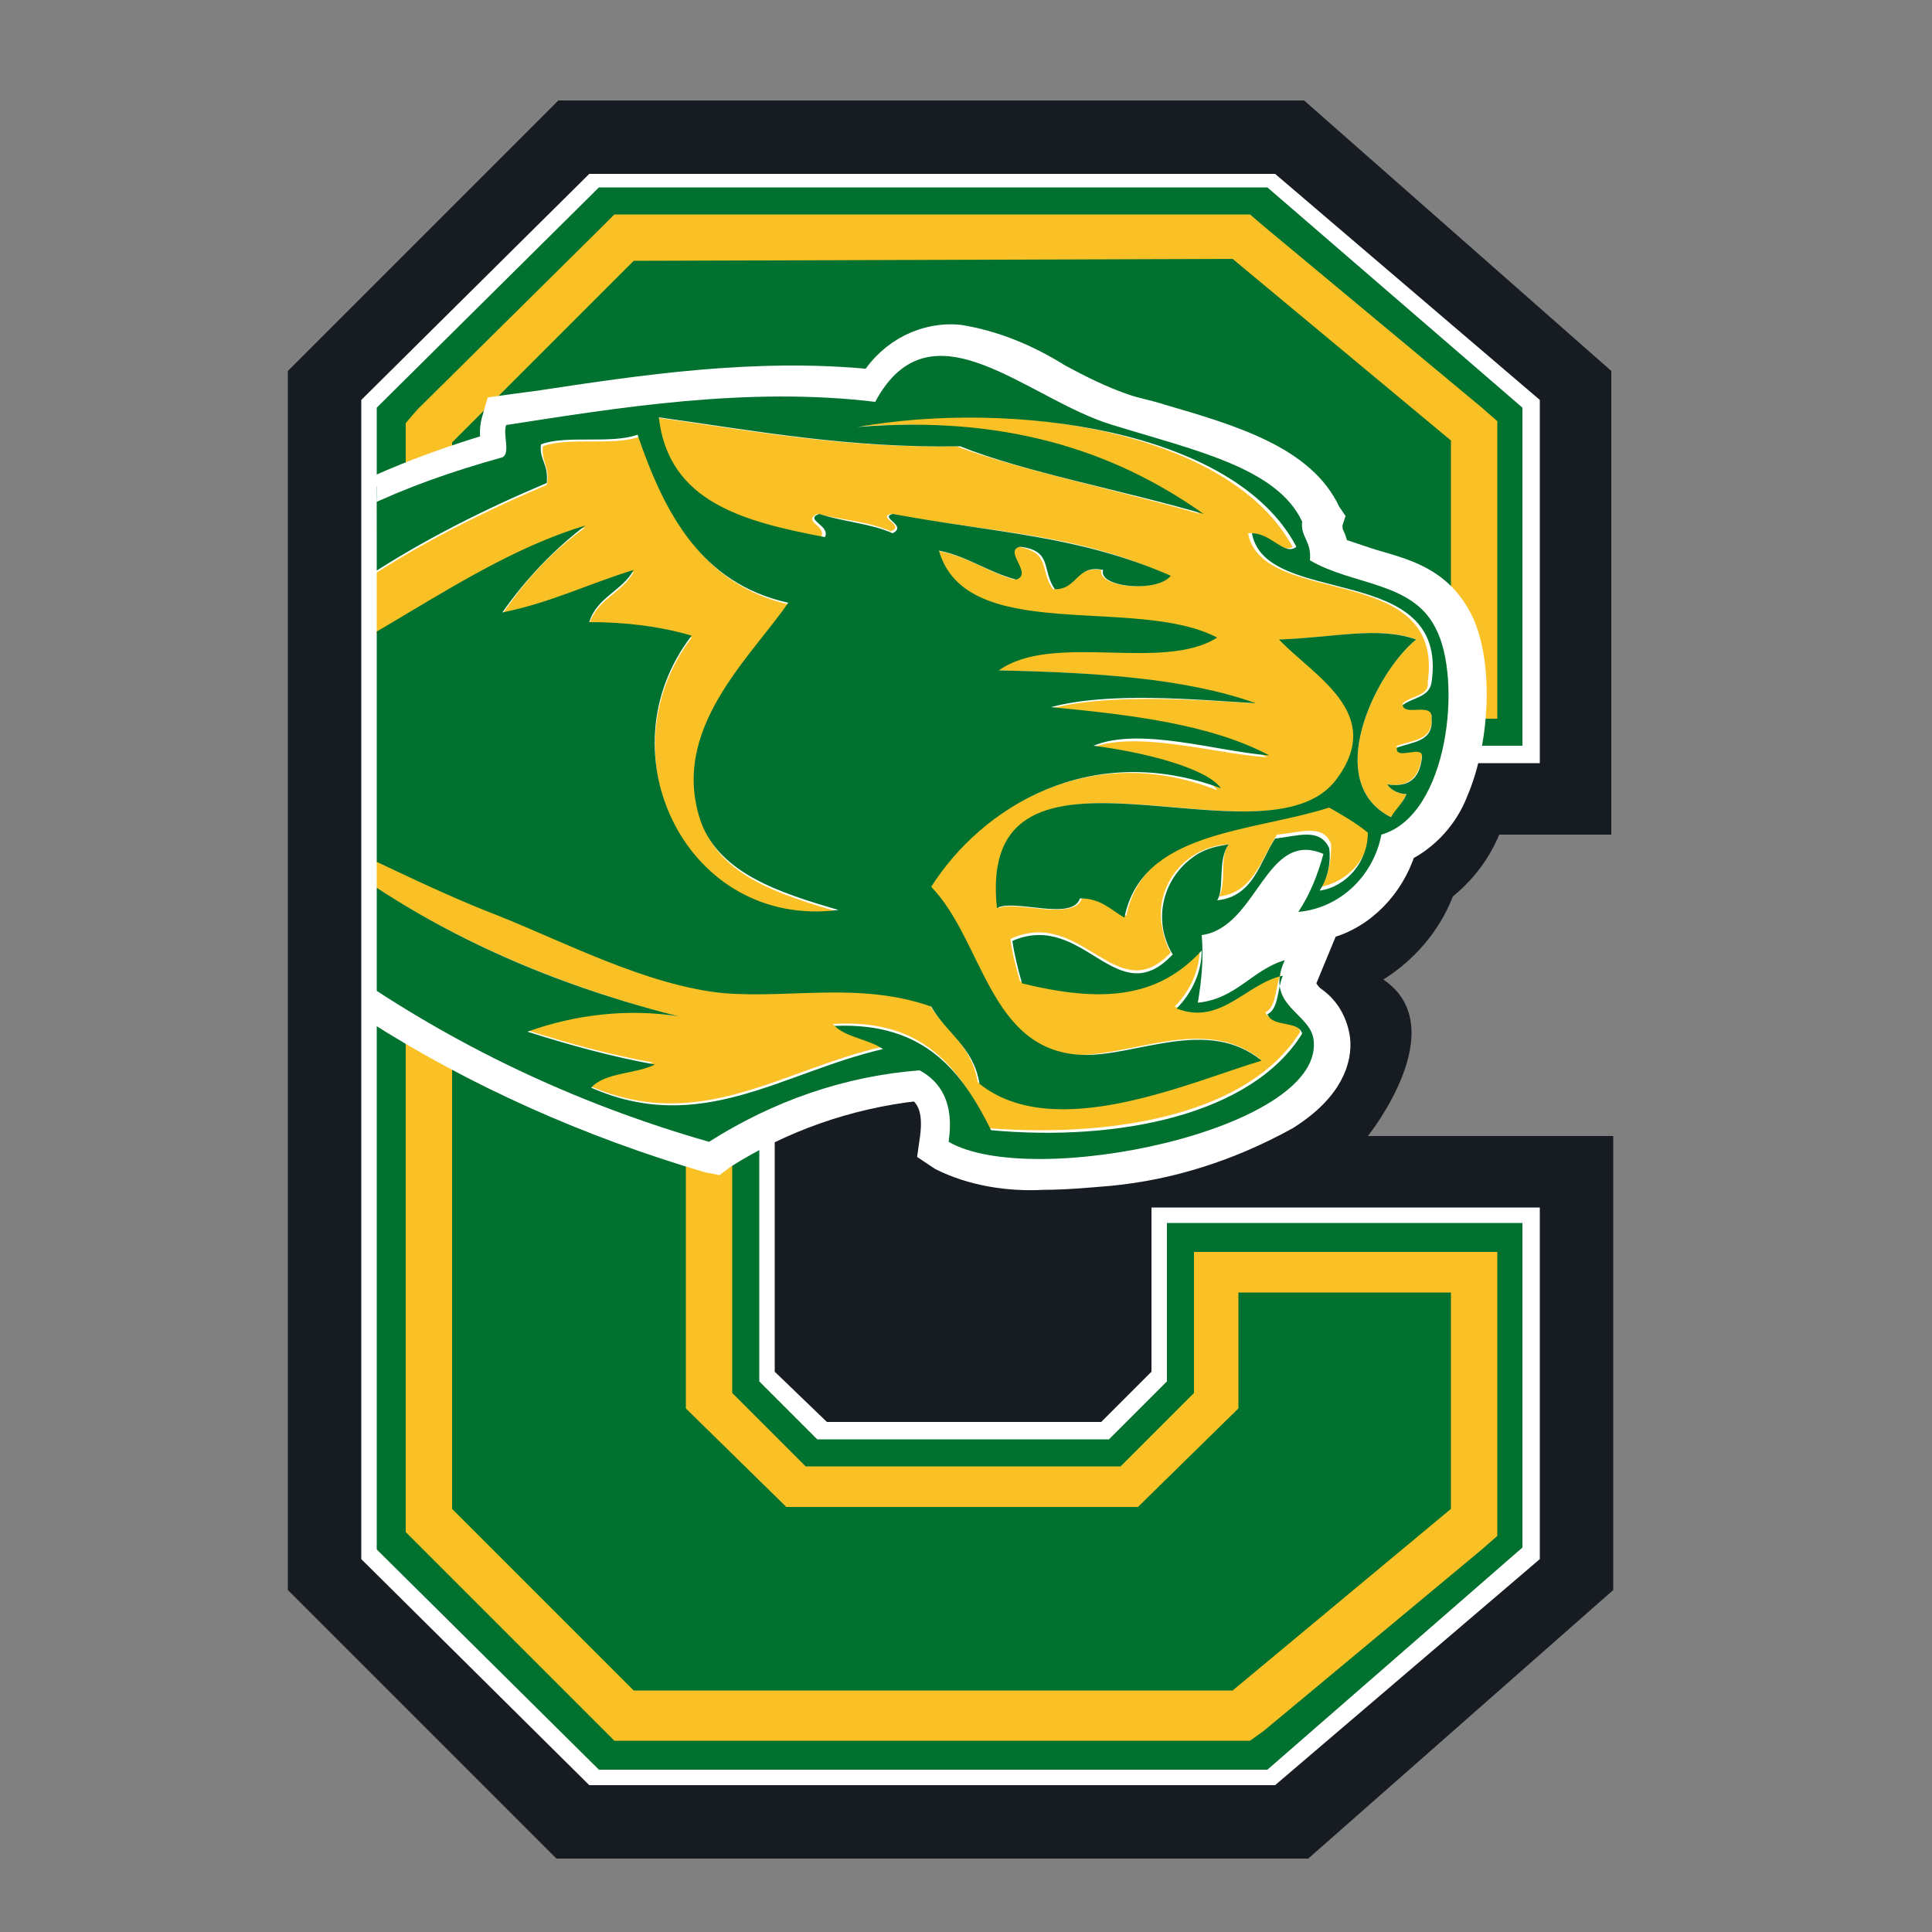 <?xml version="1.0" encoding="UTF-8"?> <svg xmlns="http://www.w3.org/2000/svg" xmlns:xlink="http://www.w3.org/1999/xlink" version="1.1" id="edca6e0d-f964-4420-966c-7b77a791ce66" x="0px" y="0px" viewBox="0 0 100 100" style="enable-background:new 0 0 100 100;" xml:space="preserve"><rect x="0" y="0" width="100" height="100" fill="#808080" stroke="none"/> <style type="text/css"> .st0{clip-path:url(#SVGID_2_);} .st1{fill-rule:evenodd;clip-rule:evenodd;fill:#161C21;} .st2{fill:#FFFFFF;} .st3{fill:#00712E;} .st4{fill:#FAC126;} .st5{fill:none;stroke:#FFFFFF;stroke-width:1.17;} .st6{clip-path:url(#SVGID_4_);} .st7{fill-rule:evenodd;clip-rule:evenodd;fill:#FFFFFF;} .st8{fill-rule:evenodd;clip-rule:evenodd;fill:#FAC126;} .st9{fill-rule:evenodd;clip-rule:evenodd;fill:#00712E;} .st10{fill:none;} </style> <g> <g id="f0148549-20e7-4898-9692-569f274672f7"> <g> <defs> <rect id="SVGID_1_" x="3.8" y="5.2" width="317.3" height="91"></rect> </defs> <clipPath id="SVGID_2_"> <use xlink:href="#SVGID_1_" style="overflow:visible;"></use> </clipPath> <g class="st0"> <g id="be5dc3d2-3867-452e-930f-74cb5fdec3ad"> <path id="bfb6b124-dd7f-494a-b322-f6062bae36f8" class="st1" d="M77.6,43.2H80h3.4v-24l-15.9-14H28.9l-14,14v63.1l14,14h38.7 l15.9-14V58.8H70.8c0,0,4.5-5.6,0.8-8.1c1.6-1,2.9-2.5,3.6-4.3C76.3,45.5,77.1,44.4,77.6,43.2"></path> <path id="b2970afc-0d87-4705-8286-3e7a4aca2f97" class="st2" d="M59.5,39.4v-9.1l-2.6-2.7H42.8l-2.7,2.7V71l2.7,2.6H57l2.6-2.6 v-8.5h20.1v18.2L66,92.4H30.5L18.7,80.7v-60L30.5,9H66l13.7,11.7v18.8H59.5z"></path> <path id="e6798eb1-418e-41f7-9a5f-ea0c91752388" class="st3" d="M65.6,9.7H31L19.5,21.1v59.1L31,91.6h34.6l13.2-11.5V63.3H60.4 v8.2l-3,3H42.3l-3-3V29.9l3-3h15.1l3,3v8.7h18.4V21.1L65.6,9.7z"></path> <path id="e4b6ce6c-9bb7-4d85-81ff-95b0a08da7e5" class="st3" d="M32.3,89L22.2,78.8V22.4l10.2-10.2h31.9l12.1,10.1V36H63v-7.2 l-4.5-4.5H41.2l-4.5,4.5v43.8l4.5,4.4h17.3l4.5-4.4V66h13.4v12.9L64.2,89H32.3z"></path> <path id="e99f6ce3-2341-4971-81d8-df7a6b965810" class="st4" d="M63.8,13.4l11.3,9.4v11.9h-11v-6.6l-5.2-5.2H40.7l-5.2,5.2 v44.8l5.2,5.1h18.2l5.2-5.1v-6h11v11.2l-11.3,9.4h-31l-9.4-9.4V22.9l9.4-9.4L63.8,13.4z M64.7,11.1H31.8l-0.7,0.7l-9.5,9.4 L21,21.9v57.4l0.7,0.7l9.4,9.4l0.7,0.7h32.9l0.7-0.5l11.3-9.4l0.8-0.7V64.8H61.8v7.3L58,75.9H41.7l-3.8-3.8V29.3l3.8-3.8H58 l3.8,3.8v7.9h15.7V21.8l-0.8-0.7l-11.3-9.4L64.7,11.1z"></path> <path id="b579467a-b702-4acb-8bb3-35f9227da558" class="st2" d="M19.3,52.3c5.3,3.4,11.2,6,17.3,7.8l0.5,0.1l0.4-0.3 c3-1.9,6.4-3.1,10-3.5c0.5,0.4,0.9,1,0.7,2.5l-0.1,0.7l0.6,0.4c1.6,0.8,3.5,1.1,5.3,1c1.1,0,2.2-0.1,3.4-0.2 c3.2-0.3,6.3-1.3,9.2-2.9c2.4-1.5,2.8-3.1,2.7-4.1c-0.1-0.8-0.5-1.6-1.2-2.1c-0.3-0.2-0.5-0.5-0.6-0.8l1.2-2.9 c1.9-0.5,3.4-2.1,4-4c1.2-0.6,2.2-1.7,2.7-3c1.2-2.8,1.3-6.9,0.2-9c-1.1-2.1-2.9-2.5-4.6-3c-0.6-0.2-1.2-0.4-1.8-0.6 c0-0.2-0.1-0.5-0.2-0.7c-0.1-0.2-0.1-0.4-0.1-0.6l0.1-0.3l-0.2-0.3c-1.3-2.8-4.9-3.9-8.7-5c-0.6-0.2-1.2-0.3-1.8-0.5 c-1.2-0.4-2.4-1-3.5-1.6c-1.6-1-3.3-1.7-5.1-2c-1.8-0.2-3.6,0.7-4.6,2.3c-6-0.6-11.9,0.3-17.2,1.1l-1.5,0.2l-0.7,0.1l-0.2,0.7 c-0.1,0.4-0.1,0.8,0,1.2c-2,0.6-4,1.3-6,2.2"></path> <path id="a8b5d721-1984-4571-b239-442b6ed9d95c" class="st5" d="M19.3,52.3c5.3,3.4,11.2,6,17.3,7.8l0.5,0.1l0.4-0.3 c3-1.9,6.4-3.1,10-3.5c0.5,0.4,0.9,1,0.7,2.5l-0.1,0.7l0.6,0.4c1.6,0.8,3.5,1.1,5.3,1c1.1,0,2.2-0.1,3.4-0.2 c3.2-0.3,6.3-1.3,9.2-2.9c2.4-1.5,2.8-3.1,2.7-4.1c-0.1-0.8-0.5-1.6-1.2-2.1c-0.3-0.2-0.5-0.5-0.6-0.8l1.2-2.9 c1.9-0.5,3.4-2.1,4-4c1.2-0.6,2.2-1.7,2.7-3c1.2-2.8,1.3-6.9,0.2-9c-1.1-2.1-2.9-2.5-4.6-3c-0.6-0.2-1.2-0.4-1.8-0.6 c0-0.2-0.1-0.5-0.2-0.7c-0.1-0.2-0.1-0.4-0.1-0.6l0.1-0.3l-0.2-0.3c-1.3-2.8-4.9-3.9-8.7-5c-0.6-0.2-1.2-0.3-1.8-0.5 c-1.2-0.4-2.4-1-3.5-1.6c-1.6-1-3.3-1.7-5.1-2c-1.8-0.2-3.6,0.7-4.6,2.3c-6-0.6-11.9,0.3-17.2,1.1l-1.5,0.2l-0.7,0.1l-0.2,0.7 c-0.1,0.4-0.1,0.8,0,1.2c-2,0.6-4,1.3-6,2.2"></path> </g> </g> </g> </g> <g id="ef62d5cf-7f92-4a42-b702-128746db65f0"> <g> <defs> <rect id="SVGID_3_" x="19.5" y="14.9" width="57.9" height="48.8"></rect> </defs> <clipPath id="SVGID_4_"> <use xlink:href="#SVGID_3_" style="overflow:visible;"></use> </clipPath> <g class="st6"> <g id="aa3d02e1-c87d-49d0-a01e-b56a87579834"> <path id="f289dce0-9854-499a-a765-49bb999811e5" class="st7" d="M67.5,26.8c-1.3-2.8-5.6-3.6-9.8-5c-4.4-1.4-9.4-6.7-12.3-1.2 C38.8,19.8,32,21,26.3,21.8c-0.2,0.5,0.3,1.6-0.3,1.7c-9.3,2.6-16.3,7.6-22.2,13.6c8.5,9.7,18.7,17.8,33,21.8 c3.2-2.1,7-3.4,10.8-3.7c1.1,0.6,1.8,1.7,1.5,3.7c4.3,2.5,19.3-0.6,18.9-5.2c-0.1-1.5-2.6-1.8-1.5-4.2c-1.7,0.6-2.5,2-4.5,2.2 c0.2-1.1,0.3-2.3,0.3-3.5c2.9-0.4,3.2-5.6,6.3-4.2c-0.2,1.1-0.7,2.1-1.3,3c2.2-0.2,4-1.8,4.3-4c3.4-0.9,4.2-8,2.8-10.7 c-1.3-2.4-4.3-2.2-6.6-3.5C68,28.1,67.4,27.8,67.5,26.8"></path> <path id="ac97a0ed-fbd6-4b27-8568-e171e4280699" class="st8" d="M30.3,27.3c-6.3,1.9-11.7,6.9-18.4,9.2 c3.4-4.9,10-8.7,16.4-11.4c0.2-0.9-0.3-1.2-0.2-2c1.3-0.5,3.7,0,5-0.5c1.4,4.1,3.3,7.7,7.8,8.7c-2,2.9-6.3,6.6-4.5,11.4 c0.9,2.6,3.9,3.6,7,4.5c-7.7,1.1-12.3-8-7.6-14.2c-1.7-0.5-3.5-0.8-5.3-0.7c0.4-1.3,1.7-1.6,2.3-2.7c-2.3,0.7-4.3,1.8-6.8,2.2 C27.2,30,28.6,28.5,30.3,27.3"></path> <path id="e4278f72-0ae1-4be6-89cd-963df2ba47d5" class="st8" d="M63,40.9c-0.8-1.1-4.1-1.9-6.5-2.2c2.4-0.9,6.3,0.3,9.1,0.5 c-3.1-1.5-7.2-2-11.3-2.5c2.9-0.8,7.3-0.5,10.6-0.3c-3.7-1.3-8.4-1.6-13.3-1.7c2.8-2.1,8.5,0,11.3-1.7 c-4.1-2.1-13,0.4-14.4-4.5c1.6,0.3,2.6,1.1,4,1.5c0.9-0.3-0.6-1.5,0.2-1.7c1.7,0.3,1.1,1.2,1.8,2.2c1.2,0,1.1-1.2,2.5-1 c-0.2,0.9,2.8,1.2,3.5,0.3c-4.7-2.2-9-2.2-14.4-3.2c-0.7,0.2,0.8,0.6,0,0.9c-1.1-0.5-2.6-0.6-3.8-0.9c-0.8,0.4,0.5,0.6,0.2,1.2 c-4.2-0.8-8-1.9-8.6-6.2c5,0.7,9.8,1.6,15.6,1.5c3.2,1.2,8.5,2.3,12.6,3.5c-4.8-3.3-10.5-5.1-17.9-4.5 c7.8-1.5,19.4,0.1,22.7,6.2c-0.6,0.4-1.3-0.8-2.3-0.7c0.7,3.9,10.2,1.4,9.3,7.7C74,36,73.1,36,72.6,36.4 c0.1,0.6,1.6-0.1,1.5,0.7c0.1,1.2-0.9,1.2-1.8,1.5c-0.1,0.7,1.4-0.2,1.3,0.5c-0.1,0.9-0.5,1.7-1.8,1.5c0.2,0.3,0.6,0.5,1,0.5 c-0.2,0.4-0.5,0.9-0.8,1.2c-3.6-1.8-0.8-7.5,1.3-9.2c-1.9-0.7-4.2-0.1-7,0c1.8,1.9,5.5,3.8,3,7.2c-3.6,5-18.7-3.7-17.6,6.7 c0.8-0.4,3.9,0.7,4.3-0.5c1.1,0,1.6,0.6,2.3,0.9c0.9-4.5,6.4-4.4,10.6-5.7c0.7,0.3,1.4,0.7,2,1.2c0,1.5-1.1,2.7-2.5,3 c0.4-0.7,0.5-1.4,0.5-2.2c-0.4-1.1-1.6-0.6-2.8-0.5c-0.8,1.2-1.2,3-3,3.2c0.4-0.7,0-2.1,0.5-2.7c-2.1,0.1-3.7,1.9-3.5,4 c0,0,0,0,0,0c0.1,0.6,0.2,1.1,0.5,1.6c-2.8,3-4.6-2.4-8.3-0.7c0.1,0.8,0.3,1.5,0.5,2.2c4.1,0.9,7.1,0.7,9.3-1.7 c0,1.1-0.5,2.2-1.3,3c2.4,0.9,3.7-1.3,5.5-1.7c-0.3,0.6-0.2,1.7-0.8,2c0.3,0.7,1.6,0.3,1.8,1c-2.6,4.2-9.4,5.5-16.1,5 c-1.5-3-3.3-5.7-8.1-5.4c0.6,0.6,1.8,0.7,2.5,1.2c-5.2,1.2-9.4,4.5-15.1,2c0.7-0.8,2.2-0.8,3.3-1.2c-2.2-0.4-4.4-1-6.6-1.7 c2.5-0.9,5.2-1.2,7.8-0.7c-7.9-2.1-14.6-5.3-19.9-10c3.3,1.3,6.7,3.2,10.6,4.7c3.5,1.3,7.6,3.5,11.6,4 c3.5,0.4,7.1-0.5,10.8,0.7c0.8,1.3,2.2,2.1,2.5,4c3.9,3,10.9-0.1,14.6-1.2c-2.8-2.2-6.5-0.2-9.3-0.2c-4.7-0.1-5.1-5.8-7.8-8.7 C50.8,41.8,56.4,38.3,63,40.9"></path> <path id="bccad153-fa6a-461e-b0e7-421b4c413bfc" class="st9" d="M67.8,29c2.2,1.3,5.3,1.1,6.5,3.5c1.4,2.6,0.7,9.7-2.8,10.7 c-0.4,2.1-2.1,3.8-4.3,4c0.6-0.9,1-1.9,1.3-3c-3-1.3-3.4,3.8-6.3,4.2c0.1,1.2,0,2.3-0.2,3.5c2-0.2,2.8-1.7,4.5-2.2 c-1.1,2.4,1.4,2.7,1.5,4.2c0.4,4.6-14.6,7.7-18.9,5.2c0.3-2-0.4-3.1-1.5-3.7c-3.9,0.3-7.6,1.6-10.9,3.7 c-14.3-4.1-24.5-12.1-33-21.8c3.3-3.5,7-6.5,11.1-8.9c1.3-0.8,2.6-1.5,4-2.1c2.3-1.1,4.6-1.9,7.1-2.6c0.6-0.1,0.1-1.2,0.3-1.7 c5.8-0.9,12.5-2,19.1-1.2c2.9-5.4,7.9-0.1,12.3,1.2c4.2,1.3,8.5,2.2,9.8,5C67.3,27.8,67.9,28,67.8,29 M48.2,45.9 c2.7,2.8,3,8.5,7.8,8.7c2.8,0.1,6.5-2,9.3,0.3c-3.7,1.1-10.7,4.3-14.6,1.2c-0.3-1.9-1.7-2.6-2.5-4c-3.7-1.3-7.3-0.4-10.8-0.7 c-3.9-0.4-8.1-2.6-11.6-4c-3.9-1.5-7.3-3.4-10.6-4.7c5.3,4.6,12,7.9,19.9,9.9c-2.6-0.4-5.3-0.1-7.8,0.8 c2.2,0.7,4.4,1.3,6.6,1.7c-1,0.5-2.6,0.4-3.3,1.2c5.7,2.5,9.9-0.8,15.1-2c-0.7-0.5-1.9-0.6-2.5-1.2c4.7-0.2,6.6,2.4,8.1,5.4 c6.6,0.6,13.5-0.8,16.1-5c-0.2-0.7-1.5-0.3-1.8-1c0.6-0.3,0.5-1.3,0.8-2c-1.9,0.4-3.2,2.6-5.5,1.7c0.8-0.8,1.3-1.9,1.3-3 c-2.3,2.5-5.2,2.7-9.3,1.7c-0.2-0.7-0.4-1.5-0.5-2.2c3.7-1.6,5.4,3.8,8.3,0.7c-1.1-1.8-0.5-4.1,1.3-5.2c0,0,0,0,0,0 c0.5-0.3,1-0.4,1.6-0.5C63,44.5,63.4,46,63,46.6c1.9-0.2,2.2-2,3-3.2c1.1-0.1,2.3-0.6,2.8,0.5c0.1,0.8-0.1,1.6-0.5,2.2 c1.4-0.2,2.5-1.5,2.5-3c-0.6-0.5-1.3-0.9-2-1.3c-4.1,1.3-9.7,1.2-10.6,5.7c-0.7-0.4-1.2-1-2.3-1c-0.4,1.2-3.4,0-4.3,0.5 c-1.1-10.4,14-1.7,17.6-6.7c2.5-3.4-1.2-5.3-3-7.2c2.9-0.1,5.1-0.7,7.1,0c-2.1,1.7-4.9,7.4-1.3,9.2c0.2-0.4,0.6-0.7,0.8-1.2 c-0.4,0-0.8-0.2-1-0.5c1.3,0.2,1.7-0.5,1.8-1.4c0.1-0.7-1.4,0.2-1.3-0.5c0.8-0.3,1.9-0.3,1.8-1.5c0.1-0.9-1.4-0.1-1.5-0.7 c0.5-0.4,1.4-0.4,1.5-1.2c0.9-6.3-8.6-3.8-9.3-7.7c1,0,1.7,1.2,2.3,0.7c-3.2-6.1-14.8-7.6-22.7-6.2c7.4-0.6,13.1,1.1,17.9,4.5 c-4.1-1.2-9.4-2.2-12.6-3.5c-5.8,0.1-10.6-0.8-15.6-1.5c0.5,4.4,4.4,5.4,8.6,6.2c0.3-0.6-1.1-0.9-0.3-1.2 c1.2,0.4,2.7,0.5,3.8,1c0.8-0.4-0.7-0.8,0-1c5.4,1,9.6,1.1,14.4,3.2c-0.7,0.9-3.8,0.6-3.5-0.3c-1.4-0.3-1.3,1-2.5,1 c-0.7-1-0.1-2-1.8-2.2c-0.9,0.2,0.7,1.4-0.2,1.7c-1.5-0.4-2.5-1.2-4-1.5c1.4,4.9,10.2,2.3,14.4,4.5c-2.8,1.8-8.5-0.3-11.3,1.7 c4.9,0.1,9.7,0.4,13.3,1.7c-3.3-0.2-7.6-0.6-10.6,0.2c4.2,0.4,8.3,0.9,11.3,2.5c-2.7-0.2-6.7-1.5-9.1-0.5 c2.4,0.3,5.8,1.1,6.6,2.2C56.4,38.3,50.8,41.8,48.2,45.9 M26,31.7c2.5-0.5,4.5-1.5,6.8-2.2c-0.6,1.1-1.9,1.4-2.3,2.7 c1.8,0,3.6,0.2,5.3,0.7c-4.7,6.1-0.2,15.2,7.6,14.2c-3.1-0.9-6.1-1.9-7.1-4.5c-1.7-4.8,2.5-8.5,4.5-11.4 c-4.5-1-6.4-4.6-7.8-8.7c-1.4,0.5-3.7,0-5,0.5c-0.1,0.8,0.4,1,0.3,2c-6.4,2.7-13,6.5-16.4,11.4c6.7-2.3,12.1-7.3,18.4-9.2 C28.6,28.5,27.2,30,26,31.7"></path> </g> </g> </g> </g> <rect x="3.8" y="5.2" class="st10" width="317.3" height="91"></rect> </g> </svg> 
